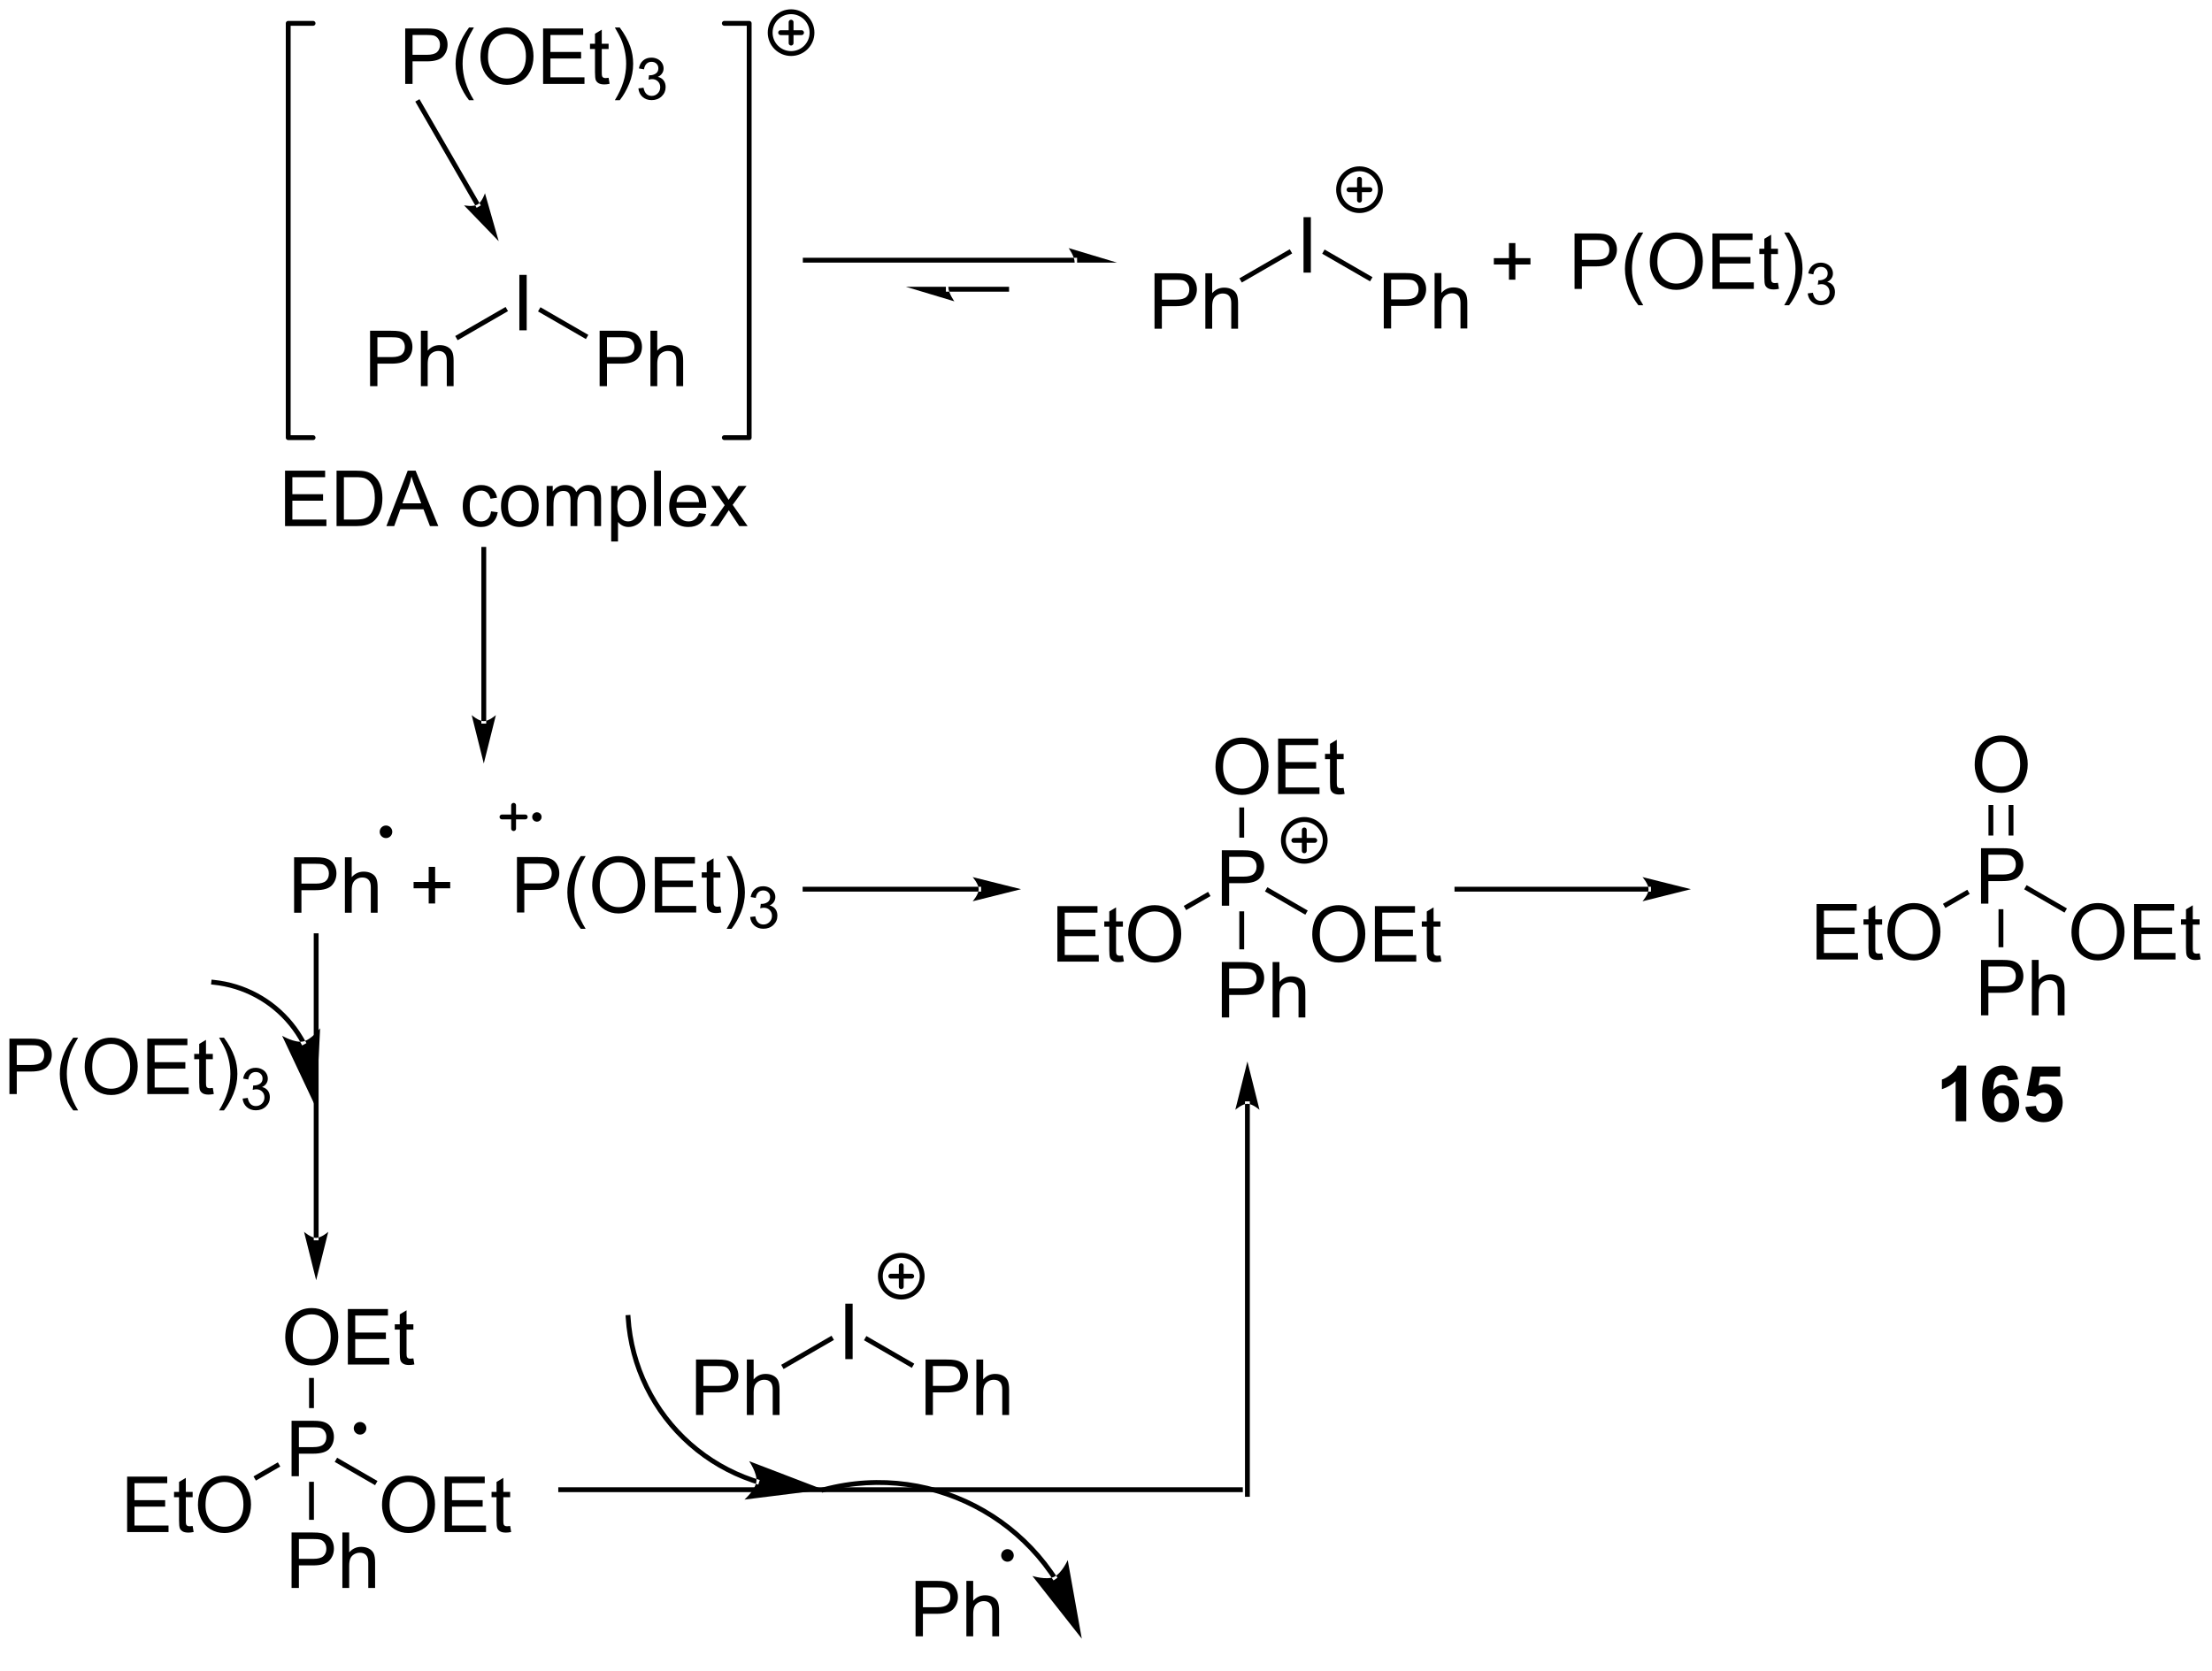 <?xml version="1.0" encoding="UTF-8"?>
<!DOCTYPE svg PUBLIC '-//W3C//DTD SVG 1.0//EN'
          'http://www.w3.org/TR/2001/REC-SVG-20010904/DTD/svg10.dtd'>
<svg stroke-dasharray="none" shape-rendering="auto" xmlns="http://www.w3.org/2000/svg" font-family="'Dialog'" text-rendering="auto" width="90" fill-opacity="1" color-interpolation="auto" color-rendering="auto" preserveAspectRatio="xMidYMid meet" font-size="12px" viewBox="0 0 90 68" fill="black" xmlns:xlink="http://www.w3.org/1999/xlink" stroke="black" image-rendering="auto" stroke-miterlimit="10" stroke-linecap="square" stroke-linejoin="miter" font-style="normal" stroke-width="1" height="68" stroke-dashoffset="0" font-weight="normal" stroke-opacity="1"
><!--Generated by the Batik Graphics2D SVG Generator--><defs id="genericDefs"
  /><g
  ><defs id="defs1"
    ><clipPath clipPathUnits="userSpaceOnUse" id="clipPath1"
      ><path d="M1.281 0.875 L236.028 0.875 L236.028 175.989 L1.281 175.989 L1.281 0.875 Z"
      /></clipPath
      ><clipPath clipPathUnits="userSpaceOnUse" id="clipPath2"
      ><path d="M-0.605 11.403 L-0.605 181.648 L227.615 181.648 L227.615 11.403 Z"
      /></clipPath
    ></defs
    ><g transform="scale(0.383,0.383) translate(-1.281,-0.875) matrix(1.029,0,0,1.029,1.903,-10.854)"
    ><path d="M118.587 45.343 L118.587 39.617 L120.749 39.617 Q121.319 39.617 121.618 39.671 Q122.04 39.742 122.324 39.94 Q122.611 40.135 122.785 40.492 Q122.96 40.846 122.96 41.273 Q122.96 42.002 122.493 42.51 Q122.03 43.015 120.814 43.015 L119.345 43.015 L119.345 45.343 L118.587 45.343 ZM119.345 42.338 L120.827 42.338 Q121.561 42.338 121.868 42.065 Q122.178 41.791 122.178 41.296 Q122.178 40.937 121.996 40.682 Q121.814 40.424 121.517 40.343 Q121.327 40.291 120.811 40.291 L119.345 40.291 L119.345 42.338 ZM123.835 45.343 L123.835 39.617 L124.538 39.617 L124.538 41.671 Q125.03 41.101 125.78 41.101 Q126.241 41.101 126.579 41.283 Q126.921 41.463 127.066 41.783 Q127.212 42.103 127.212 42.713 L127.212 45.343 L126.509 45.343 L126.509 42.713 Q126.509 42.187 126.28 41.947 Q126.053 41.705 125.634 41.705 Q125.322 41.705 125.046 41.869 Q124.772 42.031 124.655 42.309 Q124.538 42.585 124.538 43.072 L124.538 45.343 L123.835 45.343 Z" stroke="none" clip-path="url(#clipPath2)"
    /></g
    ><g transform="matrix(0.394,0,0,0.394,0.239,-4.497)"
    ><path d="M134.004 39.573 L134.004 33.846 L134.761 33.846 L134.761 39.573 L134.004 39.573 Z" stroke="none" clip-path="url(#clipPath2)"
    /></g
    ><g transform="matrix(0.394,0,0,0.394,0.239,-4.497)"
    ><path d="M127.631 40.595 L127.381 40.162 L132.581 37.159 L132.831 37.592 Z" stroke="none" clip-path="url(#clipPath2)"
    /></g
    ><g transform="matrix(0.394,0,0,0.394,0.239,-4.497)"
    ><path d="M142.292 45.343 L142.292 39.617 L144.454 39.617 Q145.024 39.617 145.324 39.671 Q145.745 39.742 146.029 39.94 Q146.316 40.135 146.49 40.492 Q146.665 40.846 146.665 41.273 Q146.665 42.002 146.199 42.51 Q145.735 43.015 144.519 43.015 L143.05 43.015 L143.05 45.343 L142.292 45.343 ZM143.05 42.338 L144.532 42.338 Q145.266 42.338 145.574 42.065 Q145.883 41.791 145.883 41.296 Q145.883 40.937 145.701 40.682 Q145.519 40.424 145.222 40.343 Q145.032 40.291 144.516 40.291 L143.05 40.291 L143.05 42.338 ZM147.54 45.343 L147.54 39.617 L148.243 39.617 L148.243 41.671 Q148.735 41.101 149.485 41.101 Q149.946 41.101 150.285 41.283 Q150.626 41.463 150.772 41.783 Q150.917 42.103 150.917 42.713 L150.917 45.343 L150.214 45.343 L150.214 42.713 Q150.214 42.187 149.985 41.947 Q149.758 41.705 149.339 41.705 Q149.027 41.705 148.751 41.869 Q148.477 42.031 148.36 42.309 Q148.243 42.585 148.243 43.072 L148.243 45.343 L147.54 45.343 Z" stroke="none" clip-path="url(#clipPath2)"
    /></g
    ><g transform="matrix(0.394,0,0,0.394,0.239,-4.497)"
    ><path d="M135.931 37.621 L136.181 37.188 L141.125 40.042 L140.875 40.475 Z" stroke="none" clip-path="url(#clipPath2)"
    /></g
    ><g stroke-width="0.5" transform="matrix(0.394,0,0,0.394,0.239,-4.497)" stroke-linejoin="round" stroke-linecap="round"
    ><path fill="none" d="M139.783 33.168 C138.59 33.168 137.623 32.201 137.623 31.008 C137.623 29.815 138.59 28.848 139.783 28.848 C140.976 28.848 141.943 29.815 141.943 31.008 C141.943 32.201 140.976 33.168 139.783 33.168 M138.703 31.008 L140.863 31.008 M139.783 29.928 L139.783 32.088" clip-path="url(#clipPath2)"
    /></g
    ><g transform="matrix(0.394,0,0,0.394,0.239,-4.497)"
    ><path d="M155.218 40.304 L155.218 38.734 L153.658 38.734 L153.658 38.078 L155.218 38.078 L155.218 36.521 L155.882 36.521 L155.882 38.078 L157.439 38.078 L157.439 38.734 L155.882 38.734 L155.882 40.304 L155.218 40.304 Z" stroke="none" clip-path="url(#clipPath2)"
    /></g
    ><g transform="matrix(0.394,0,0,0.394,0.239,-4.497)"
    ><path d="M161.993 41.256 L161.993 35.529 L164.155 35.529 Q164.725 35.529 165.025 35.584 Q165.446 35.654 165.73 35.852 Q166.017 36.048 166.191 36.404 Q166.366 36.759 166.366 37.186 Q166.366 37.915 165.9 38.423 Q165.436 38.928 164.22 38.928 L162.751 38.928 L162.751 41.256 L161.993 41.256 ZM162.751 38.251 L164.233 38.251 Q164.967 38.251 165.275 37.977 Q165.584 37.704 165.584 37.209 Q165.584 36.85 165.402 36.594 Q165.22 36.337 164.923 36.256 Q164.733 36.204 164.217 36.204 L162.751 36.204 L162.751 38.251 ZM168.584 42.941 Q168.001 42.206 167.598 41.222 Q167.196 40.235 167.196 39.181 Q167.196 38.251 167.499 37.399 Q167.85 36.412 168.584 35.431 L169.087 35.431 Q168.616 36.243 168.462 36.592 Q168.225 37.131 168.087 37.717 Q167.921 38.446 167.921 39.186 Q167.921 41.063 169.087 42.941 L168.584 42.941 ZM169.764 38.467 Q169.764 37.04 170.53 36.235 Q171.296 35.428 172.506 35.428 Q173.298 35.428 173.934 35.808 Q174.571 36.186 174.905 36.863 Q175.241 37.54 175.241 38.399 Q175.241 39.272 174.889 39.959 Q174.538 40.647 173.892 41.001 Q173.249 41.355 172.501 41.355 Q171.694 41.355 171.056 40.964 Q170.421 40.571 170.092 39.897 Q169.764 39.219 169.764 38.467 ZM170.546 38.477 Q170.546 39.514 171.1 40.11 Q171.657 40.704 172.499 40.704 Q173.353 40.704 173.905 40.102 Q174.459 39.501 174.459 38.397 Q174.459 37.696 174.223 37.175 Q173.986 36.654 173.53 36.368 Q173.077 36.079 172.509 36.079 Q171.704 36.079 171.124 36.634 Q170.546 37.186 170.546 38.477 ZM176.232 41.256 L176.232 35.529 L180.372 35.529 L180.372 36.204 L176.989 36.204 L176.989 37.959 L180.159 37.959 L180.159 38.631 L176.989 38.631 L176.989 40.579 L180.505 40.579 L180.505 41.256 L176.232 41.256 ZM182.997 40.626 L183.099 41.248 Q182.802 41.311 182.568 41.311 Q182.185 41.311 181.974 41.191 Q181.763 41.069 181.677 40.871 Q181.591 40.673 181.591 40.04 L181.591 37.654 L181.075 37.654 L181.075 37.108 L181.591 37.108 L181.591 36.079 L182.292 35.657 L182.292 37.108 L182.997 37.108 L182.997 37.654 L182.292 37.654 L182.292 40.079 Q182.292 40.381 182.328 40.467 Q182.364 40.553 182.448 40.605 Q182.534 40.654 182.69 40.654 Q182.807 40.654 182.997 40.626 ZM184.147 42.941 L183.642 42.941 Q184.811 41.063 184.811 39.186 Q184.811 38.451 184.642 37.727 Q184.509 37.141 184.272 36.602 Q184.118 36.251 183.642 35.431 L184.147 35.431 Q184.881 36.412 185.233 37.399 Q185.532 38.251 185.532 39.181 Q185.532 40.235 185.129 41.222 Q184.725 42.206 184.147 42.941 Z" stroke="none" clip-path="url(#clipPath2)"
    /></g
    ><g transform="matrix(0.394,0,0,0.394,0.239,-4.497)"
    ><path d="M186.073 41.721 L186.601 41.651 Q186.693 42.1 186.909 42.297 Q187.128 42.495 187.443 42.495 Q187.814 42.495 188.07 42.237 Q188.327 41.979 188.327 41.598 Q188.327 41.235 188.089 41.001 Q187.853 40.764 187.486 40.764 Q187.337 40.764 187.114 40.823 L187.173 40.36 Q187.226 40.366 187.257 40.366 Q187.595 40.366 187.864 40.19 Q188.134 40.014 188.134 39.647 Q188.134 39.358 187.937 39.169 Q187.741 38.977 187.431 38.977 Q187.122 38.977 186.917 39.17 Q186.712 39.364 186.654 39.751 L186.126 39.657 Q186.224 39.126 186.566 38.834 Q186.909 38.544 187.419 38.544 Q187.771 38.544 188.066 38.694 Q188.363 38.844 188.519 39.106 Q188.675 39.366 188.675 39.659 Q188.675 39.938 188.525 40.166 Q188.376 40.395 188.083 40.53 Q188.464 40.618 188.675 40.895 Q188.886 41.17 188.886 41.587 Q188.886 42.149 188.476 42.541 Q188.066 42.932 187.439 42.932 Q186.874 42.932 186.499 42.596 Q186.126 42.258 186.073 41.721 Z" stroke="none" clip-path="url(#clipPath2)"
    /></g
    ><g transform="matrix(0.394,0,0,0.394,0.239,-4.497)"
    ><path d="M37.61 51.303 L37.61 45.577 L39.771 45.577 Q40.342 45.577 40.641 45.631 Q41.063 45.702 41.347 45.9 Q41.633 46.095 41.808 46.452 Q41.982 46.806 41.982 47.233 Q41.982 47.962 41.516 48.47 Q41.053 48.975 39.836 48.975 L38.368 48.975 L38.368 51.303 L37.61 51.303 ZM38.368 48.298 L39.849 48.298 Q40.584 48.298 40.891 48.025 Q41.201 47.751 41.201 47.256 Q41.201 46.897 41.019 46.642 Q40.836 46.384 40.539 46.303 Q40.349 46.251 39.834 46.251 L38.368 46.251 L38.368 48.298 ZM42.857 51.303 L42.857 45.577 L43.56 45.577 L43.56 47.631 Q44.053 47.061 44.803 47.061 Q45.263 47.061 45.602 47.243 Q45.943 47.423 46.089 47.743 Q46.235 48.064 46.235 48.673 L46.235 51.303 L45.532 51.303 L45.532 48.673 Q45.532 48.147 45.303 47.907 Q45.076 47.665 44.657 47.665 Q44.344 47.665 44.068 47.829 Q43.795 47.991 43.678 48.269 Q43.56 48.545 43.56 49.032 L43.56 51.303 L42.857 51.303 Z" stroke="none" clip-path="url(#clipPath2)"
    /></g
    ><g transform="matrix(0.394,0,0,0.394,0.239,-4.497)"
    ><path d="M53.026 45.533 L53.026 39.807 L53.784 39.807 L53.784 45.533 L53.026 45.533 Z" stroke="none" clip-path="url(#clipPath2)"
    /></g
    ><g transform="matrix(0.394,0,0,0.394,0.239,-4.497)"
    ><path d="M46.653 46.555 L46.403 46.122 L51.604 43.119 L51.854 43.552 Z" stroke="none" clip-path="url(#clipPath2)"
    /></g
    ><g transform="matrix(0.394,0,0,0.394,0.239,-4.497)"
    ><path d="M61.315 51.303 L61.315 45.577 L63.476 45.577 Q64.047 45.577 64.346 45.631 Q64.768 45.702 65.052 45.9 Q65.338 46.095 65.513 46.452 Q65.687 46.806 65.687 47.233 Q65.687 47.962 65.221 48.47 Q64.758 48.975 63.541 48.975 L62.073 48.975 L62.073 51.303 L61.315 51.303 ZM62.073 48.298 L63.555 48.298 Q64.289 48.298 64.596 48.025 Q64.906 47.751 64.906 47.256 Q64.906 46.897 64.724 46.642 Q64.541 46.384 64.245 46.303 Q64.055 46.251 63.539 46.251 L62.073 46.251 L62.073 48.298 ZM66.562 51.303 L66.562 45.577 L67.266 45.577 L67.266 47.631 Q67.758 47.061 68.508 47.061 Q68.969 47.061 69.307 47.243 Q69.648 47.423 69.794 47.743 Q69.94 48.064 69.94 48.673 L69.94 51.303 L69.237 51.303 L69.237 48.673 Q69.237 48.147 69.008 47.907 Q68.781 47.665 68.362 47.665 Q68.049 47.665 67.773 47.829 Q67.5 47.991 67.383 48.269 Q67.266 48.545 67.266 49.032 L67.266 51.303 L66.562 51.303 Z" stroke="none" clip-path="url(#clipPath2)"
    /></g
    ><g transform="matrix(0.394,0,0,0.394,0.239,-4.497)"
    ><path d="M54.954 43.581 L55.204 43.148 L60.148 46.003 L59.898 46.436 Z" stroke="none" clip-path="url(#clipPath2)"
    /></g
    ><g transform="matrix(0.394,0,0,0.394,0.239,-4.497)"
    ><path d="M41.238 20.079 L41.238 14.353 L43.4 14.353 Q43.97 14.353 44.27 14.407 Q44.691 14.478 44.975 14.676 Q45.262 14.871 45.436 15.228 Q45.611 15.582 45.611 16.009 Q45.611 16.738 45.145 17.246 Q44.681 17.751 43.465 17.751 L41.996 17.751 L41.996 20.079 L41.238 20.079 ZM41.996 17.074 L43.478 17.074 Q44.212 17.074 44.52 16.801 Q44.829 16.527 44.829 16.032 Q44.829 15.673 44.647 15.418 Q44.465 15.16 44.168 15.079 Q43.978 15.027 43.462 15.027 L41.996 15.027 L41.996 17.074 ZM47.829 21.764 Q47.246 21.03 46.843 20.045 Q46.441 19.058 46.441 18.004 Q46.441 17.074 46.743 16.222 Q47.095 15.236 47.829 14.254 L48.332 14.254 Q47.861 15.066 47.707 15.415 Q47.47 15.954 47.332 16.54 Q47.165 17.269 47.165 18.009 Q47.165 19.887 48.332 21.764 L47.829 21.764 ZM49.009 17.29 Q49.009 15.863 49.775 15.058 Q50.54 14.251 51.751 14.251 Q52.543 14.251 53.178 14.631 Q53.816 15.009 54.15 15.686 Q54.486 16.363 54.486 17.222 Q54.486 18.095 54.134 18.782 Q53.783 19.47 53.137 19.824 Q52.493 20.178 51.746 20.178 Q50.939 20.178 50.301 19.788 Q49.665 19.394 49.337 18.72 Q49.009 18.043 49.009 17.29 ZM49.79 17.301 Q49.79 18.337 50.345 18.933 Q50.902 19.527 51.743 19.527 Q52.598 19.527 53.15 18.926 Q53.704 18.324 53.704 17.22 Q53.704 16.519 53.468 15.998 Q53.23 15.478 52.775 15.191 Q52.322 14.902 51.754 14.902 Q50.949 14.902 50.368 15.457 Q49.79 16.009 49.79 17.301 ZM55.477 20.079 L55.477 14.353 L59.617 14.353 L59.617 15.027 L56.234 15.027 L56.234 16.782 L59.404 16.782 L59.404 17.454 L56.234 17.454 L56.234 19.402 L59.75 19.402 L59.75 20.079 L55.477 20.079 ZM62.242 19.449 L62.344 20.071 Q62.047 20.134 61.812 20.134 Q61.43 20.134 61.219 20.014 Q61.008 19.892 60.922 19.694 Q60.836 19.496 60.836 18.863 L60.836 16.478 L60.32 16.478 L60.32 15.931 L60.836 15.931 L60.836 14.902 L61.536 14.48 L61.536 15.931 L62.242 15.931 L62.242 16.478 L61.536 16.478 L61.536 18.902 Q61.536 19.204 61.573 19.29 Q61.609 19.376 61.693 19.428 Q61.779 19.478 61.935 19.478 Q62.052 19.478 62.242 19.449 ZM63.392 21.764 L62.887 21.764 Q64.056 19.887 64.056 18.009 Q64.056 17.274 63.887 16.551 Q63.754 15.965 63.517 15.426 Q63.363 15.074 62.887 14.254 L63.392 14.254 Q64.126 15.236 64.478 16.222 Q64.777 17.074 64.777 18.004 Q64.777 19.058 64.374 20.045 Q63.97 21.03 63.392 21.764 Z" stroke="none" clip-path="url(#clipPath2)"
    /></g
    ><g transform="matrix(0.394,0,0,0.394,0.239,-4.497)"
    ><path d="M65.318 20.544 L65.846 20.474 Q65.938 20.923 66.154 21.121 Q66.373 21.318 66.688 21.318 Q67.059 21.318 67.314 21.06 Q67.572 20.802 67.572 20.421 Q67.572 20.058 67.334 19.824 Q67.098 19.587 66.731 19.587 Q66.582 19.587 66.359 19.646 L66.418 19.183 Q66.471 19.189 66.502 19.189 Q66.84 19.189 67.109 19.013 Q67.379 18.837 67.379 18.47 Q67.379 18.181 67.182 17.992 Q66.986 17.8 66.676 17.8 Q66.367 17.8 66.162 17.994 Q65.957 18.187 65.898 18.574 L65.371 18.48 Q65.469 17.949 65.811 17.658 Q66.154 17.367 66.664 17.367 Q67.016 17.367 67.311 17.517 Q67.607 17.668 67.764 17.929 Q67.92 18.189 67.92 18.482 Q67.92 18.761 67.769 18.99 Q67.621 19.218 67.328 19.353 Q67.709 19.441 67.92 19.718 Q68.131 19.994 68.131 20.41 Q68.131 20.972 67.721 21.365 Q67.311 21.755 66.684 21.755 Q66.119 21.755 65.744 21.419 Q65.371 21.081 65.318 20.544 Z" stroke="none" clip-path="url(#clipPath2)"
    /></g
    ><g stroke-width="0.5" transform="matrix(0.394,0,0,0.394,0.239,-4.497)" stroke-linejoin="round" stroke-linecap="round"
    ><path fill="none" d="M74.192 56.618 L76.759 56.618 L76.759 13.824 L74.192 13.824" clip-path="url(#clipPath2)"
    /></g
    ><g stroke-width="0.5" transform="matrix(0.394,0,0,0.394,0.239,-4.497)" stroke-linejoin="round" stroke-linecap="round"
    ><path fill="none" d="M31.724 13.824 L29.157 13.824 L29.157 56.618 L31.724 56.618" clip-path="url(#clipPath2)"
    /></g
    ><g transform="matrix(0.394,0,0,0.394,0.239,-4.497)"
    ><path d="M48.489 32.663 L48.489 32.663 L42.404 22.123 L42.279 21.907 L42.712 21.657 L42.837 21.873 L48.922 32.413 L49.047 32.629 L48.614 32.879 ZM50.893 36.327 L49.475 31.372 C49.475 31.372 49.179 32.264 48.705 32.538 C48.231 32.811 47.31 32.621 47.31 32.621 Z" stroke="none" clip-path="url(#clipPath2)"
    /></g
    ><g stroke-width="0.5" transform="matrix(0.394,0,0,0.394,0.239,-4.497)" stroke-linejoin="round" stroke-linecap="round"
    ><path fill="none" d="M81.087 16.945 C79.894 16.945 78.927 15.978 78.927 14.786 C78.927 13.592 79.894 12.626 81.087 12.626 C82.28 12.626 83.247 13.592 83.247 14.786 C83.247 15.978 82.28 16.945 81.087 16.945 M80.007 14.786 L82.167 14.786 M81.087 13.706 L81.087 15.866" clip-path="url(#clipPath2)"
    /></g
    ><g transform="matrix(0.394,0,0,0.394,0.239,-4.497)"
    ><path d="M29.764 105.688 L29.764 99.962 L31.925 99.962 Q32.495 99.962 32.795 100.016 Q33.217 100.087 33.501 100.284 Q33.787 100.48 33.961 100.837 Q34.136 101.191 34.136 101.618 Q34.136 102.347 33.67 102.855 Q33.206 103.36 31.99 103.36 L30.521 103.36 L30.521 105.688 L29.764 105.688 ZM30.521 102.683 L32.003 102.683 Q32.737 102.683 33.045 102.409 Q33.355 102.136 33.355 101.641 Q33.355 101.282 33.172 101.027 Q32.99 100.769 32.693 100.688 Q32.503 100.636 31.987 100.636 L30.521 100.636 L30.521 102.683 ZM35.011 105.688 L35.011 99.962 L35.714 99.962 L35.714 102.016 Q36.206 101.446 36.956 101.446 Q37.417 101.446 37.756 101.628 Q38.097 101.808 38.243 102.128 Q38.389 102.448 38.389 103.058 L38.389 105.688 L37.685 105.688 L37.685 103.058 Q37.685 102.532 37.456 102.292 Q37.23 102.05 36.81 102.05 Q36.498 102.05 36.222 102.214 Q35.948 102.376 35.831 102.654 Q35.714 102.93 35.714 103.417 L35.714 105.688 L35.011 105.688 Z" stroke="none" clip-path="url(#clipPath2)"
    /></g
    ><g transform="matrix(0.394,0,0,0.394,0.239,-4.497)"
    ><path d="M39.253 97.731 C39.032 97.731 38.853 97.552 38.853 97.331 C38.853 97.11 39.032 96.931 39.253 96.931 C39.474 96.931 39.653 97.11 39.653 97.331 C39.653 97.552 39.474 97.731 39.253 97.731" stroke="none" clip-path="url(#clipPath2)"
    /></g
    ><g stroke-width="0.5" transform="matrix(0.394,0,0,0.394,0.239,-4.497)" stroke-linejoin="round" stroke-linecap="round"
    ><path fill="none" d="M39.253 97.731 C39.032 97.731 38.853 97.552 38.853 97.331 C38.853 97.11 39.032 96.931 39.253 96.931 C39.474 96.931 39.653 97.11 39.653 97.331 C39.653 97.552 39.474 97.731 39.253 97.731" clip-path="url(#clipPath2)"
    /></g
    ><g transform="matrix(0.394,0,0,0.394,0.239,-4.497)"
    ><path d="M43.663 104.736 L43.663 103.166 L42.104 103.166 L42.104 102.51 L43.663 102.51 L43.663 100.953 L44.328 100.953 L44.328 102.51 L45.885 102.51 L45.885 103.166 L44.328 103.166 L44.328 104.736 L43.663 104.736 Z" stroke="none" clip-path="url(#clipPath2)"
    /></g
    ><g transform="matrix(0.394,0,0,0.394,0.239,-4.497)"
    ><path d="M52.778 105.668 L52.778 99.942 L54.94 99.942 Q55.51 99.942 55.81 99.996 Q56.231 100.067 56.515 100.264 Q56.802 100.46 56.976 100.817 Q57.151 101.171 57.151 101.598 Q57.151 102.327 56.685 102.835 Q56.221 103.34 55.005 103.34 L53.536 103.34 L53.536 105.668 L52.778 105.668 ZM53.536 102.663 L55.018 102.663 Q55.752 102.663 56.06 102.389 Q56.37 102.116 56.37 101.621 Q56.37 101.262 56.187 101.007 Q56.005 100.749 55.708 100.668 Q55.518 100.616 55.002 100.616 L53.536 100.616 L53.536 102.663 ZM59.37 107.353 Q58.786 106.619 58.383 105.634 Q57.981 104.647 57.981 103.593 Q57.981 102.663 58.284 101.811 Q58.635 100.824 59.37 99.843 L59.872 99.843 Q59.401 100.655 59.247 101.004 Q59.01 101.543 58.872 102.129 Q58.706 102.858 58.706 103.598 Q58.706 105.475 59.872 107.353 L59.37 107.353 ZM60.549 102.879 Q60.549 101.452 61.315 100.647 Q62.081 99.84 63.291 99.84 Q64.083 99.84 64.719 100.22 Q65.356 100.598 65.69 101.275 Q66.026 101.952 66.026 102.811 Q66.026 103.684 65.674 104.371 Q65.323 105.059 64.677 105.413 Q64.034 105.767 63.286 105.767 Q62.479 105.767 61.841 105.376 Q61.206 104.983 60.877 104.309 Q60.549 103.632 60.549 102.879 ZM61.331 102.889 Q61.331 103.926 61.885 104.522 Q62.443 105.116 63.284 105.116 Q64.138 105.116 64.69 104.514 Q65.245 103.913 65.245 102.809 Q65.245 102.108 65.008 101.587 Q64.771 101.067 64.315 100.78 Q63.862 100.491 63.294 100.491 Q62.489 100.491 61.909 101.046 Q61.331 101.598 61.331 102.889 ZM67.017 105.668 L67.017 99.942 L71.157 99.942 L71.157 100.616 L67.775 100.616 L67.775 102.371 L70.944 102.371 L70.944 103.043 L67.775 103.043 L67.775 104.991 L71.29 104.991 L71.29 105.668 L67.017 105.668 ZM73.782 105.038 L73.884 105.66 Q73.587 105.723 73.353 105.723 Q72.97 105.723 72.759 105.603 Q72.548 105.481 72.462 105.283 Q72.376 105.085 72.376 104.452 L72.376 102.067 L71.86 102.067 L71.86 101.52 L72.376 101.52 L72.376 100.491 L73.077 100.069 L73.077 101.52 L73.782 101.52 L73.782 102.067 L73.077 102.067 L73.077 104.491 Q73.077 104.793 73.113 104.879 Q73.15 104.965 73.233 105.017 Q73.319 105.067 73.475 105.067 Q73.592 105.067 73.782 105.038 ZM74.932 107.353 L74.427 107.353 Q75.596 105.475 75.596 103.598 Q75.596 102.863 75.427 102.139 Q75.294 101.553 75.057 101.014 Q74.903 100.663 74.427 99.843 L74.932 99.843 Q75.666 100.824 76.018 101.811 Q76.317 102.663 76.317 103.593 Q76.317 104.647 75.914 105.634 Q75.51 106.619 74.932 107.353 Z" stroke="none" clip-path="url(#clipPath2)"
    /></g
    ><g transform="matrix(0.394,0,0,0.394,0.239,-4.497)"
    ><path d="M76.859 106.133 L77.386 106.063 Q77.478 106.512 77.694 106.71 Q77.913 106.907 78.228 106.907 Q78.599 106.907 78.855 106.649 Q79.112 106.391 79.112 106.01 Q79.112 105.647 78.874 105.413 Q78.638 105.176 78.271 105.176 Q78.122 105.176 77.9 105.235 L77.958 104.772 Q78.011 104.778 78.042 104.778 Q78.38 104.778 78.65 104.602 Q78.919 104.426 78.919 104.059 Q78.919 103.77 78.722 103.581 Q78.526 103.389 78.216 103.389 Q77.907 103.389 77.702 103.583 Q77.497 103.776 77.439 104.163 L76.911 104.069 Q77.009 103.538 77.351 103.247 Q77.694 102.956 78.204 102.956 Q78.556 102.956 78.851 103.106 Q79.147 103.256 79.304 103.518 Q79.46 103.778 79.46 104.071 Q79.46 104.35 79.31 104.579 Q79.161 104.807 78.868 104.942 Q79.249 105.03 79.46 105.307 Q79.671 105.583 79.671 105.999 Q79.671 106.561 79.261 106.954 Q78.851 107.344 78.224 107.344 Q77.659 107.344 77.284 107.008 Q76.911 106.67 76.859 106.133 Z" stroke="none" clip-path="url(#clipPath2)"
    /></g
    ><g stroke-width="0.5" transform="matrix(0.394,0,0,0.394,0.239,-4.497)" stroke-linejoin="round" stroke-linecap="round"
    ><path fill="none" d="M51.23 95.798 L53.634 95.798 M52.432 94.596 L52.432 97" clip-path="url(#clipPath2)"
    /></g
    ><g transform="matrix(0.394,0,0,0.394,0.239,-4.497)"
    ><path d="M54.836 96.038 C54.703 96.038 54.596 95.931 54.596 95.798 C54.596 95.665 54.703 95.558 54.836 95.558 C54.969 95.558 55.077 95.665 55.077 95.798 C55.077 95.931 54.969 96.038 54.836 96.038" stroke="none" clip-path="url(#clipPath2)"
    /></g
    ><g stroke-width="0.5" transform="matrix(0.394,0,0,0.394,0.239,-4.497)" stroke-linejoin="round" stroke-linecap="round"
    ><path fill="none" d="M54.836 96.038 C54.703 96.038 54.596 95.931 54.596 95.798 C54.596 95.665 54.703 95.558 54.836 95.558 C54.969 95.558 55.077 95.665 55.077 95.798 C55.077 95.931 54.969 96.038 54.836 96.038" clip-path="url(#clipPath2)"
    /></g
    ><g transform="matrix(0.394,0,0,0.394,0.239,-4.497)"
    ><path d="M100.46 103.509 L100.46 103.509 L82.529 103.509 L82.279 103.509 L82.279 103.009 L82.529 103.009 L100.46 103.009 L100.71 103.009 L100.71 103.509 ZM104.835 103.259 L99.835 102.009 C99.835 102.009 100.46 102.713 100.46 103.259 C100.46 103.806 99.835 104.509 99.835 104.509 Z" stroke="none" clip-path="url(#clipPath2)"
    /></g
    ><g transform="matrix(0.394,0,0,0.394,0.239,-4.497)"
    ><path d="M108.586 110.737 L108.586 105.01 L112.727 105.01 L112.727 105.685 L109.344 105.685 L109.344 107.44 L112.513 107.44 L112.513 108.112 L109.344 108.112 L109.344 110.06 L112.859 110.06 L112.859 110.737 L108.586 110.737 ZM115.352 110.107 L115.453 110.729 Q115.156 110.792 114.922 110.792 Q114.539 110.792 114.328 110.672 Q114.117 110.549 114.031 110.352 Q113.945 110.154 113.945 109.521 L113.945 107.135 L113.43 107.135 L113.43 106.588 L113.945 106.588 L113.945 105.56 L114.646 105.138 L114.646 106.588 L115.352 106.588 L115.352 107.135 L114.646 107.135 L114.646 109.56 Q114.646 109.862 114.682 109.948 Q114.719 110.034 114.802 110.086 Q114.888 110.135 115.044 110.135 Q115.161 110.135 115.352 110.107 ZM115.9 107.948 Q115.9 106.521 116.665 105.716 Q117.431 104.909 118.642 104.909 Q119.434 104.909 120.069 105.289 Q120.707 105.667 121.04 106.344 Q121.376 107.021 121.376 107.88 Q121.376 108.752 121.025 109.44 Q120.673 110.127 120.027 110.482 Q119.384 110.836 118.637 110.836 Q117.829 110.836 117.191 110.445 Q116.556 110.052 116.228 109.377 Q115.9 108.7 115.9 107.948 ZM116.681 107.958 Q116.681 108.995 117.236 109.591 Q117.793 110.185 118.634 110.185 Q119.488 110.185 120.04 109.583 Q120.595 108.982 120.595 107.877 Q120.595 107.177 120.358 106.656 Q120.121 106.135 119.665 105.849 Q119.212 105.56 118.644 105.56 Q117.84 105.56 117.259 106.115 Q116.681 106.667 116.681 107.958 Z" stroke="none" clip-path="url(#clipPath2)"
    /></g
    ><g transform="matrix(0.394,0,0,0.394,0.239,-4.497)"
    ><path d="M125.567 104.967 L125.567 99.24 L127.728 99.24 Q128.298 99.24 128.598 99.295 Q129.02 99.365 129.304 99.563 Q129.59 99.758 129.765 100.115 Q129.939 100.469 129.939 100.897 Q129.939 101.626 129.473 102.133 Q129.009 102.639 127.793 102.639 L126.325 102.639 L126.325 104.967 L125.567 104.967 ZM126.325 101.962 L127.806 101.962 Q128.541 101.962 128.848 101.688 Q129.158 101.415 129.158 100.92 Q129.158 100.561 128.976 100.305 Q128.793 100.047 128.496 99.967 Q128.306 99.915 127.791 99.915 L126.325 99.915 L126.325 101.962 Z" stroke="none" clip-path="url(#clipPath2)"
    /></g
    ><g transform="matrix(0.394,0,0,0.394,0.239,-4.497)"
    ><path d="M121.885 105.419 L121.635 104.986 L124.15 103.534 L124.4 103.968 Z" stroke="none" clip-path="url(#clipPath2)"
    /></g
    ><g transform="matrix(0.394,0,0,0.394,0.239,-4.497)"
    ><path d="M124.912 90.638 Q124.912 89.211 125.678 88.406 Q126.444 87.599 127.655 87.599 Q128.446 87.599 129.082 87.979 Q129.72 88.356 130.053 89.034 Q130.389 89.711 130.389 90.57 Q130.389 91.442 130.037 92.13 Q129.686 92.817 129.04 93.172 Q128.397 93.526 127.65 93.526 Q126.842 93.526 126.204 93.135 Q125.569 92.742 125.241 92.067 Q124.912 91.39 124.912 90.638 ZM125.694 90.648 Q125.694 91.685 126.249 92.281 Q126.806 92.875 127.647 92.875 Q128.501 92.875 129.053 92.273 Q129.608 91.672 129.608 90.567 Q129.608 89.867 129.371 89.346 Q129.134 88.825 128.678 88.539 Q128.225 88.25 127.657 88.25 Q126.853 88.25 126.272 88.804 Q125.694 89.356 125.694 90.648 ZM131.38 93.427 L131.38 87.7 L135.521 87.7 L135.521 88.375 L132.138 88.375 L132.138 90.13 L135.307 90.13 L135.307 90.802 L132.138 90.802 L132.138 92.75 L135.653 92.75 L135.653 93.427 L131.38 93.427 ZM138.146 92.797 L138.247 93.419 Q137.95 93.481 137.716 93.481 Q137.333 93.481 137.122 93.362 Q136.911 93.239 136.825 93.041 Q136.739 92.844 136.739 92.211 L136.739 89.825 L136.224 89.825 L136.224 89.278 L136.739 89.278 L136.739 88.25 L137.44 87.828 L137.44 89.278 L138.146 89.278 L138.146 89.825 L137.44 89.825 L137.44 92.25 Q137.44 92.552 137.476 92.638 Q137.513 92.724 137.596 92.776 Q137.682 92.825 137.838 92.825 Q137.956 92.825 138.146 92.797 Z" stroke="none" clip-path="url(#clipPath2)"
    /></g
    ><g transform="matrix(0.394,0,0,0.394,0.239,-4.497)"
    ><path d="M127.874 97.933 L127.374 97.933 L127.374 94.817 L127.874 94.817 Z" stroke="none" clip-path="url(#clipPath2)"
    /></g
    ><g transform="matrix(0.394,0,0,0.394,0.239,-4.497)"
    ><path d="M134.906 107.948 Q134.906 106.521 135.672 105.716 Q136.438 104.909 137.649 104.909 Q138.44 104.909 139.076 105.289 Q139.714 105.667 140.047 106.344 Q140.383 107.021 140.383 107.88 Q140.383 108.752 140.031 109.44 Q139.68 110.127 139.034 110.482 Q138.391 110.836 137.643 110.836 Q136.836 110.836 136.198 110.445 Q135.563 110.052 135.235 109.377 Q134.906 108.7 134.906 107.948 ZM135.688 107.958 Q135.688 108.995 136.242 109.591 Q136.8 110.185 137.641 110.185 Q138.495 110.185 139.047 109.583 Q139.602 108.982 139.602 107.877 Q139.602 107.177 139.365 106.656 Q139.128 106.135 138.672 105.849 Q138.219 105.56 137.651 105.56 Q136.847 105.56 136.266 106.115 Q135.688 106.667 135.688 107.958 ZM141.374 110.737 L141.374 105.01 L145.515 105.01 L145.515 105.685 L142.132 105.685 L142.132 107.44 L145.301 107.44 L145.301 108.112 L142.132 108.112 L142.132 110.06 L145.647 110.06 L145.647 110.737 L141.374 110.737 ZM148.14 110.107 L148.241 110.729 Q147.944 110.792 147.71 110.792 Q147.327 110.792 147.116 110.672 Q146.905 110.549 146.819 110.352 Q146.733 110.154 146.733 109.521 L146.733 107.135 L146.218 107.135 L146.218 106.588 L146.733 106.588 L146.733 105.56 L147.434 105.138 L147.434 106.588 L148.14 106.588 L148.14 107.135 L147.434 107.135 L147.434 109.56 Q147.434 109.862 147.47 109.948 Q147.507 110.034 147.59 110.086 Q147.676 110.135 147.832 110.135 Q147.95 110.135 148.14 110.107 Z" stroke="none" clip-path="url(#clipPath2)"
    /></g
    ><g transform="matrix(0.394,0,0,0.394,0.239,-4.497)"
    ><path d="M130.023 103.49 L130.273 103.057 L134.439 105.463 L134.189 105.896 Z" stroke="none" clip-path="url(#clipPath2)"
    /></g
    ><g transform="matrix(0.394,0,0,0.394,0.239,-4.497)"
    ><path d="M125.567 116.507 L125.567 110.78 L127.728 110.78 Q128.298 110.78 128.598 110.835 Q129.02 110.905 129.304 111.103 Q129.59 111.299 129.765 111.655 Q129.939 112.01 129.939 112.437 Q129.939 113.166 129.473 113.674 Q129.009 114.179 127.793 114.179 L126.325 114.179 L126.325 116.507 L125.567 116.507 ZM126.325 113.502 L127.806 113.502 Q128.541 113.502 128.848 113.228 Q129.158 112.955 129.158 112.46 Q129.158 112.101 128.976 111.845 Q128.793 111.588 128.496 111.507 Q128.306 111.455 127.791 111.455 L126.325 111.455 L126.325 113.502 ZM130.814 116.507 L130.814 110.78 L131.517 110.78 L131.517 112.835 Q132.009 112.265 132.759 112.265 Q133.22 112.265 133.559 112.447 Q133.9 112.627 134.046 112.947 Q134.192 113.267 134.192 113.877 L134.192 116.507 L133.489 116.507 L133.489 113.877 Q133.489 113.351 133.259 113.111 Q133.033 112.869 132.614 112.869 Q132.301 112.869 132.025 113.033 Q131.752 113.194 131.634 113.473 Q131.517 113.749 131.517 114.236 L131.517 116.507 L130.814 116.507 Z" stroke="none" clip-path="url(#clipPath2)"
    /></g
    ><g transform="matrix(0.394,0,0,0.394,0.239,-4.497)"
    ><path d="M127.374 105.546 L127.874 105.546 L127.874 109.472 L127.374 109.472 Z" stroke="none" clip-path="url(#clipPath2)"
    /></g
    ><g stroke-width="0.5" transform="matrix(0.394,0,0,0.394,0.239,-4.497)" stroke-linejoin="round" stroke-linecap="round"
    ><path fill="none" d="M134.083 100.377 C132.89 100.377 131.923 99.41 131.923 98.217 C131.923 97.024 132.89 96.057 134.083 96.057 C135.276 96.057 136.243 97.024 136.243 98.217 C136.243 99.41 135.276 100.377 134.083 100.377 M133.003 98.217 L135.163 98.217 M134.083 97.137 L134.083 99.297" clip-path="url(#clipPath2)"
    /></g
    ><g transform="matrix(0.394,0,0,0.394,0.239,-4.497)"
    ><path d="M169.633 103.509 L169.633 103.509 L149.846 103.509 L149.596 103.509 L149.596 103.009 L149.846 103.009 L169.633 103.009 L169.883 103.009 L169.883 103.509 ZM174.008 103.259 L169.008 102.009 C169.008 102.009 169.633 102.713 169.633 103.259 C169.633 103.806 169.008 104.509 169.008 104.509 Z" stroke="none" clip-path="url(#clipPath2)"
    /></g
    ><g transform="matrix(0.394,0,0,0.394,0.239,-4.497)"
    ><path d="M186.987 110.52 L186.987 104.793 L191.128 104.793 L191.128 105.468 L187.745 105.468 L187.745 107.223 L190.915 107.223 L190.915 107.895 L187.745 107.895 L187.745 109.843 L191.261 109.843 L191.261 110.52 L186.987 110.52 ZM193.753 109.89 L193.855 110.512 Q193.558 110.575 193.323 110.575 Q192.94 110.575 192.73 110.455 Q192.519 110.332 192.433 110.134 Q192.347 109.936 192.347 109.304 L192.347 106.918 L191.831 106.918 L191.831 106.371 L192.347 106.371 L192.347 105.343 L193.047 104.921 L193.047 106.371 L193.753 106.371 L193.753 106.918 L193.047 106.918 L193.047 109.343 Q193.047 109.645 193.084 109.731 Q193.12 109.817 193.204 109.869 Q193.29 109.918 193.446 109.918 Q193.563 109.918 193.753 109.89 ZM194.301 107.731 Q194.301 106.304 195.067 105.499 Q195.833 104.692 197.043 104.692 Q197.835 104.692 198.47 105.072 Q199.108 105.45 199.442 106.127 Q199.778 106.804 199.778 107.663 Q199.778 108.535 199.426 109.223 Q199.075 109.91 198.429 110.265 Q197.786 110.619 197.038 110.619 Q196.231 110.619 195.593 110.228 Q194.958 109.835 194.629 109.16 Q194.301 108.483 194.301 107.731 ZM195.083 107.741 Q195.083 108.778 195.637 109.374 Q196.194 109.968 197.036 109.968 Q197.89 109.968 198.442 109.366 Q198.996 108.765 198.996 107.66 Q198.996 106.96 198.76 106.439 Q198.523 105.918 198.067 105.632 Q197.614 105.343 197.046 105.343 Q196.241 105.343 195.661 105.897 Q195.083 106.45 195.083 107.741 Z" stroke="none" clip-path="url(#clipPath2)"
    /></g
    ><g transform="matrix(0.394,0,0,0.394,0.239,-4.497)"
    ><path d="M203.968 104.75 L203.968 99.023 L206.13 99.023 Q206.7 99.023 206.999 99.078 Q207.421 99.148 207.705 99.346 Q207.992 99.541 208.166 99.898 Q208.341 100.252 208.341 100.68 Q208.341 101.409 207.874 101.916 Q207.411 102.422 206.195 102.422 L204.726 102.422 L204.726 104.75 L203.968 104.75 ZM204.726 101.745 L206.208 101.745 Q206.942 101.745 207.249 101.471 Q207.559 101.198 207.559 100.703 Q207.559 100.344 207.377 100.088 Q207.195 99.831 206.898 99.75 Q206.708 99.698 206.192 99.698 L204.726 99.698 L204.726 101.745 Z" stroke="none" clip-path="url(#clipPath2)"
    /></g
    ><g transform="matrix(0.394,0,0,0.394,0.239,-4.497)"
    ><path d="M200.286 105.202 L200.036 104.769 L202.551 103.317 L202.801 103.75 Z" stroke="none" clip-path="url(#clipPath2)"
    /></g
    ><g transform="matrix(0.394,0,0,0.394,0.239,-4.497)"
    ><path d="M203.314 90.421 Q203.314 88.994 204.08 88.189 Q204.845 87.382 206.056 87.382 Q206.848 87.382 207.483 87.762 Q208.121 88.139 208.455 88.817 Q208.791 89.494 208.791 90.353 Q208.791 91.225 208.439 91.913 Q208.087 92.6 207.442 92.954 Q206.798 93.309 206.051 93.309 Q205.244 93.309 204.606 92.918 Q203.97 92.525 203.642 91.85 Q203.314 91.173 203.314 90.421 ZM204.095 90.431 Q204.095 91.468 204.65 92.064 Q205.207 92.658 206.048 92.658 Q206.903 92.658 207.455 92.056 Q208.009 91.454 208.009 90.35 Q208.009 89.65 207.772 89.129 Q207.535 88.608 207.08 88.322 Q206.626 88.033 206.059 88.033 Q205.254 88.033 204.673 88.587 Q204.095 89.139 204.095 90.431 Z" stroke="none" clip-path="url(#clipPath2)"
    /></g
    ><g transform="matrix(0.394,0,0,0.394,0.239,-4.497)"
    ><path d="M207.315 97.715 L207.315 94.562 L206.815 94.562 L206.815 97.715 ZM205.237 97.715 L205.237 94.562 L204.737 94.562 L204.737 97.715 Z" stroke="none" clip-path="url(#clipPath2)"
    /></g
    ><g transform="matrix(0.394,0,0,0.394,0.239,-4.497)"
    ><path d="M213.308 107.731 Q213.308 106.304 214.074 105.499 Q214.839 104.692 216.05 104.692 Q216.842 104.692 217.477 105.072 Q218.115 105.45 218.449 106.127 Q218.785 106.804 218.785 107.663 Q218.785 108.535 218.433 109.223 Q218.082 109.91 217.436 110.265 Q216.792 110.619 216.045 110.619 Q215.238 110.619 214.6 110.228 Q213.964 109.835 213.636 109.16 Q213.308 108.483 213.308 107.731 ZM214.089 107.741 Q214.089 108.778 214.644 109.374 Q215.201 109.968 216.042 109.968 Q216.897 109.968 217.449 109.366 Q218.003 108.765 218.003 107.66 Q218.003 106.96 217.766 106.439 Q217.529 105.918 217.074 105.632 Q216.62 105.343 216.053 105.343 Q215.248 105.343 214.667 105.897 Q214.089 106.45 214.089 107.741 ZM219.775 110.52 L219.775 104.793 L223.916 104.793 L223.916 105.468 L220.533 105.468 L220.533 107.223 L223.702 107.223 L223.702 107.895 L220.533 107.895 L220.533 109.843 L224.049 109.843 L224.049 110.52 L219.775 110.52 ZM226.541 109.89 L226.643 110.512 Q226.346 110.575 226.111 110.575 Q225.729 110.575 225.518 110.455 Q225.307 110.332 225.221 110.134 Q225.135 109.936 225.135 109.304 L225.135 106.918 L224.619 106.918 L224.619 106.371 L225.135 106.371 L225.135 105.343 L225.835 104.921 L225.835 106.371 L226.541 106.371 L226.541 106.918 L225.835 106.918 L225.835 109.343 Q225.835 109.645 225.872 109.731 Q225.908 109.817 225.992 109.869 Q226.077 109.918 226.234 109.918 Q226.351 109.918 226.541 109.89 Z" stroke="none" clip-path="url(#clipPath2)"
    /></g
    ><g transform="matrix(0.394,0,0,0.394,0.239,-4.497)"
    ><path d="M208.424 103.273 L208.674 102.84 L212.84 105.246 L212.59 105.678 Z" stroke="none" clip-path="url(#clipPath2)"
    /></g
    ><g transform="matrix(0.394,0,0,0.394,0.239,-4.497)"
    ><path d="M203.968 116.29 L203.968 110.563 L206.13 110.563 Q206.7 110.563 206.999 110.618 Q207.421 110.688 207.705 110.886 Q207.992 111.082 208.166 111.438 Q208.341 111.793 208.341 112.22 Q208.341 112.949 207.874 113.457 Q207.411 113.962 206.195 113.962 L204.726 113.962 L204.726 116.29 L203.968 116.29 ZM204.726 113.285 L206.208 113.285 Q206.942 113.285 207.249 113.011 Q207.559 112.738 207.559 112.243 Q207.559 111.884 207.377 111.628 Q207.195 111.371 206.898 111.29 Q206.708 111.238 206.192 111.238 L204.726 111.238 L204.726 113.285 ZM209.216 116.29 L209.216 110.563 L209.919 110.563 L209.919 112.618 Q210.411 112.048 211.161 112.048 Q211.622 112.048 211.96 112.23 Q212.302 112.41 212.447 112.73 Q212.593 113.05 212.593 113.66 L212.593 116.29 L211.89 116.29 L211.89 113.66 Q211.89 113.134 211.661 112.894 Q211.434 112.652 211.015 112.652 Q210.703 112.652 210.427 112.816 Q210.153 112.977 210.036 113.256 Q209.919 113.532 209.919 114.019 L209.919 116.29 L209.216 116.29 Z" stroke="none" clip-path="url(#clipPath2)"
    /></g
    ><g transform="matrix(0.394,0,0,0.394,0.239,-4.497)"
    ><path d="M205.776 105.329 L206.276 105.329 L206.276 109.255 L205.776 109.255 Z" stroke="none" clip-path="url(#clipPath2)"
    /></g
    ><g transform="matrix(0.394,0,0,0.394,0.239,-4.497)"
    ><path d="M0.367 124.421 L0.367 118.694 L2.529 118.694 Q3.099 118.694 3.398 118.749 Q3.82 118.819 4.104 119.017 Q4.391 119.212 4.565 119.569 Q4.74 119.923 4.74 120.35 Q4.74 121.08 4.273 121.587 Q3.81 122.093 2.594 122.093 L1.125 122.093 L1.125 124.421 L0.367 124.421 ZM1.125 121.415 L2.607 121.415 Q3.341 121.415 3.648 121.142 Q3.958 120.869 3.958 120.374 Q3.958 120.014 3.776 119.759 Q3.594 119.501 3.297 119.421 Q3.107 119.369 2.591 119.369 L1.125 119.369 L1.125 121.415 ZM6.958 126.106 Q6.375 125.371 5.971 124.387 Q5.57 123.4 5.57 122.345 Q5.57 121.415 5.872 120.564 Q6.224 119.577 6.958 118.595 L7.461 118.595 Q6.99 119.408 6.836 119.757 Q6.599 120.296 6.461 120.882 Q6.294 121.611 6.294 122.35 Q6.294 124.228 7.461 126.106 L6.958 126.106 ZM8.138 121.632 Q8.138 120.205 8.904 119.4 Q9.669 118.593 10.88 118.593 Q11.672 118.593 12.307 118.973 Q12.945 119.35 13.279 120.028 Q13.615 120.705 13.615 121.564 Q13.615 122.436 13.263 123.124 Q12.912 123.811 12.266 124.165 Q11.622 124.52 10.875 124.52 Q10.068 124.52 9.43 124.129 Q8.794 123.736 8.466 123.061 Q8.138 122.384 8.138 121.632 ZM8.919 121.642 Q8.919 122.678 9.474 123.275 Q10.031 123.869 10.872 123.869 Q11.727 123.869 12.279 123.267 Q12.833 122.665 12.833 121.561 Q12.833 120.861 12.596 120.34 Q12.359 119.819 11.904 119.533 Q11.45 119.244 10.883 119.244 Q10.078 119.244 9.497 119.798 Q8.919 120.35 8.919 121.642 ZM14.605 124.421 L14.605 118.694 L18.746 118.694 L18.746 119.369 L15.363 119.369 L15.363 121.124 L18.533 121.124 L18.533 121.796 L15.363 121.796 L15.363 123.744 L18.879 123.744 L18.879 124.421 L14.605 124.421 ZM21.371 123.79 L21.473 124.413 Q21.176 124.475 20.941 124.475 Q20.559 124.475 20.348 124.356 Q20.137 124.233 20.051 124.035 Q19.965 123.837 19.965 123.205 L19.965 120.819 L19.449 120.819 L19.449 120.272 L19.965 120.272 L19.965 119.244 L20.665 118.822 L20.665 120.272 L21.371 120.272 L21.371 120.819 L20.665 120.819 L20.665 123.244 Q20.665 123.546 20.702 123.632 Q20.738 123.718 20.822 123.77 Q20.908 123.819 21.064 123.819 Q21.181 123.819 21.371 123.79 ZM22.521 126.106 L22.016 126.106 Q23.185 124.228 23.185 122.35 Q23.185 121.616 23.016 120.892 Q22.883 120.306 22.646 119.767 Q22.492 119.415 22.016 118.595 L22.521 118.595 Q23.255 119.577 23.607 120.564 Q23.906 121.415 23.906 122.345 Q23.906 123.4 23.503 124.387 Q23.099 125.371 22.521 126.106 Z" stroke="none" clip-path="url(#clipPath2)"
    /></g
    ><g transform="matrix(0.394,0,0,0.394,0.239,-4.497)"
    ><path d="M24.447 124.886 L24.975 124.816 Q25.066 125.265 25.283 125.462 Q25.502 125.659 25.816 125.659 Q26.188 125.659 26.443 125.402 Q26.701 125.144 26.701 124.763 Q26.701 124.4 26.463 124.165 Q26.227 123.929 25.859 123.929 Q25.711 123.929 25.488 123.987 L25.547 123.525 Q25.6 123.531 25.631 123.531 Q25.969 123.531 26.238 123.355 Q26.508 123.179 26.508 122.812 Q26.508 122.523 26.311 122.333 Q26.115 122.142 25.805 122.142 Q25.496 122.142 25.291 122.335 Q25.086 122.528 25.027 122.915 L24.5 122.822 Q24.598 122.29 24.939 121.999 Q25.283 121.708 25.793 121.708 Q26.145 121.708 26.439 121.859 Q26.736 122.009 26.893 122.271 Q27.049 122.531 27.049 122.823 Q27.049 123.103 26.898 123.331 Q26.75 123.56 26.457 123.695 Q26.838 123.782 27.049 124.06 Q27.26 124.335 27.26 124.751 Q27.26 125.314 26.85 125.706 Q26.439 126.097 25.812 126.097 Q25.248 126.097 24.873 125.761 Q24.5 125.423 24.447 124.886 Z" stroke="none" clip-path="url(#clipPath2)"
    /></g
    ><g transform="matrix(0.394,0,0,0.394,0.239,-4.497)"
    ><path d="M12.522 169.663 L12.522 163.936 L16.663 163.936 L16.663 164.611 L13.28 164.611 L13.28 166.366 L16.449 166.366 L16.449 167.038 L13.28 167.038 L13.28 168.986 L16.796 168.986 L16.796 169.663 L12.522 169.663 ZM19.288 169.032 L19.39 169.655 Q19.093 169.717 18.858 169.717 Q18.475 169.717 18.265 169.598 Q18.054 169.475 17.968 169.277 Q17.882 169.079 17.882 168.447 L17.882 166.061 L17.366 166.061 L17.366 165.514 L17.882 165.514 L17.882 164.486 L18.582 164.064 L18.582 165.514 L19.288 165.514 L19.288 166.061 L18.582 166.061 L18.582 168.486 Q18.582 168.788 18.619 168.874 Q18.655 168.96 18.738 169.012 Q18.824 169.061 18.981 169.061 Q19.098 169.061 19.288 169.032 ZM19.836 166.874 Q19.836 165.447 20.602 164.642 Q21.367 163.835 22.578 163.835 Q23.37 163.835 24.005 164.215 Q24.643 164.592 24.977 165.269 Q25.313 165.947 25.313 166.806 Q25.313 167.678 24.961 168.366 Q24.61 169.053 23.964 169.407 Q23.32 169.762 22.573 169.762 Q21.766 169.762 21.128 169.371 Q20.492 168.978 20.164 168.303 Q19.836 167.626 19.836 166.874 ZM20.617 166.884 Q20.617 167.921 21.172 168.517 Q21.729 169.111 22.57 169.111 Q23.425 169.111 23.977 168.509 Q24.531 167.907 24.531 166.803 Q24.531 166.103 24.294 165.582 Q24.058 165.061 23.602 164.775 Q23.149 164.486 22.581 164.486 Q21.776 164.486 21.195 165.04 Q20.617 165.592 20.617 166.884 Z" stroke="none" clip-path="url(#clipPath2)"
    /></g
    ><g transform="matrix(0.394,0,0,0.394,0.239,-4.497)"
    ><path d="M29.503 163.893 L29.503 158.166 L31.664 158.166 Q32.235 158.166 32.534 158.221 Q32.956 158.291 33.24 158.489 Q33.526 158.684 33.701 159.041 Q33.875 159.395 33.875 159.822 Q33.875 160.552 33.409 161.059 Q32.946 161.565 31.73 161.565 L30.261 161.565 L30.261 163.893 L29.503 163.893 ZM30.261 160.887 L31.743 160.887 Q32.477 160.887 32.784 160.614 Q33.094 160.341 33.094 159.846 Q33.094 159.487 32.912 159.231 Q32.73 158.973 32.433 158.893 Q32.243 158.841 31.727 158.841 L30.261 158.841 L30.261 160.887 Z" stroke="none" clip-path="url(#clipPath2)"
    /></g
    ><g transform="matrix(0.394,0,0,0.394,0.239,-4.497)"
    ><path d="M25.821 164.345 L25.571 163.912 L28.086 162.46 L28.336 162.893 Z" stroke="none" clip-path="url(#clipPath2)"
    /></g
    ><g transform="matrix(0.394,0,0,0.394,0.239,-4.497)"
    ><path d="M28.849 149.564 Q28.849 148.137 29.614 147.332 Q30.38 146.524 31.591 146.524 Q32.383 146.524 33.018 146.905 Q33.656 147.282 33.989 147.959 Q34.325 148.637 34.325 149.496 Q34.325 150.368 33.974 151.056 Q33.622 151.743 32.976 152.097 Q32.333 152.452 31.586 152.452 Q30.779 152.452 30.14 152.061 Q29.505 151.668 29.177 150.993 Q28.849 150.316 28.849 149.564 ZM29.63 149.574 Q29.63 150.61 30.185 151.207 Q30.742 151.8 31.583 151.8 Q32.437 151.8 32.989 151.199 Q33.544 150.597 33.544 149.493 Q33.544 148.793 33.307 148.272 Q33.07 147.751 32.614 147.465 Q32.161 147.175 31.594 147.175 Q30.789 147.175 30.208 147.73 Q29.63 148.282 29.63 149.574 ZM35.316 152.353 L35.316 146.626 L39.457 146.626 L39.457 147.3 L36.074 147.3 L36.074 149.056 L39.243 149.056 L39.243 149.728 L36.074 149.728 L36.074 151.675 L39.59 151.675 L39.59 152.353 L35.316 152.353 ZM42.082 151.722 L42.184 152.345 Q41.887 152.407 41.652 152.407 Q41.269 152.407 41.059 152.287 Q40.847 152.165 40.762 151.967 Q40.676 151.769 40.676 151.137 L40.676 148.751 L40.16 148.751 L40.16 148.204 L40.676 148.204 L40.676 147.175 L41.376 146.754 L41.376 148.204 L42.082 148.204 L42.082 148.751 L41.376 148.751 L41.376 151.175 Q41.376 151.478 41.413 151.564 Q41.449 151.649 41.532 151.702 Q41.618 151.751 41.775 151.751 Q41.892 151.751 42.082 151.722 Z" stroke="none" clip-path="url(#clipPath2)"
    /></g
    ><g transform="matrix(0.394,0,0,0.394,0.239,-4.497)"
    ><path d="M31.811 156.858 L31.311 156.858 L31.311 153.743 L31.811 153.743 Z" stroke="none" clip-path="url(#clipPath2)"
    /></g
    ><g transform="matrix(0.394,0,0,0.394,0.239,-4.497)"
    ><path d="M38.843 166.874 Q38.843 165.447 39.608 164.642 Q40.374 163.835 41.585 163.835 Q42.377 163.835 43.012 164.215 Q43.65 164.592 43.983 165.269 Q44.319 165.947 44.319 166.806 Q44.319 167.678 43.968 168.366 Q43.616 169.053 42.97 169.407 Q42.327 169.762 41.58 169.762 Q40.773 169.762 40.135 169.371 Q39.499 168.978 39.171 168.303 Q38.843 167.626 38.843 166.874 ZM39.624 166.884 Q39.624 167.921 40.179 168.517 Q40.736 169.111 41.577 169.111 Q42.431 169.111 42.983 168.509 Q43.538 167.907 43.538 166.803 Q43.538 166.103 43.301 165.582 Q43.064 165.061 42.608 164.775 Q42.155 164.486 41.588 164.486 Q40.783 164.486 40.202 165.04 Q39.624 165.592 39.624 166.884 ZM45.31 169.663 L45.31 163.936 L49.451 163.936 L49.451 164.611 L46.068 164.611 L46.068 166.366 L49.237 166.366 L49.237 167.038 L46.068 167.038 L46.068 168.986 L49.584 168.986 L49.584 169.663 L45.31 169.663 ZM52.076 169.032 L52.178 169.655 Q51.881 169.717 51.646 169.717 Q51.263 169.717 51.053 169.598 Q50.842 169.475 50.756 169.277 Q50.67 169.079 50.67 168.447 L50.67 166.061 L50.154 166.061 L50.154 165.514 L50.67 165.514 L50.67 164.486 L51.37 164.064 L51.37 165.514 L52.076 165.514 L52.076 166.061 L51.37 166.061 L51.37 168.486 Q51.37 168.788 51.407 168.874 Q51.443 168.96 51.526 169.012 Q51.612 169.061 51.769 169.061 Q51.886 169.061 52.076 169.032 Z" stroke="none" clip-path="url(#clipPath2)"
    /></g
    ><g transform="matrix(0.394,0,0,0.394,0.239,-4.497)"
    ><path d="M33.959 162.416 L34.209 161.983 L38.375 164.388 L38.125 164.821 Z" stroke="none" clip-path="url(#clipPath2)"
    /></g
    ><g transform="matrix(0.394,0,0,0.394,0.239,-4.497)"
    ><path d="M29.503 175.433 L29.503 169.706 L31.664 169.706 Q32.235 169.706 32.534 169.761 Q32.956 169.831 33.24 170.029 Q33.526 170.224 33.701 170.581 Q33.875 170.935 33.875 171.362 Q33.875 172.092 33.409 172.599 Q32.946 173.105 31.73 173.105 L30.261 173.105 L30.261 175.433 L29.503 175.433 ZM30.261 172.428 L31.743 172.428 Q32.477 172.428 32.784 172.154 Q33.094 171.881 33.094 171.386 Q33.094 171.026 32.912 170.771 Q32.73 170.513 32.433 170.433 Q32.243 170.381 31.727 170.381 L30.261 170.381 L30.261 172.428 ZM34.75 175.433 L34.75 169.706 L35.453 169.706 L35.453 171.761 Q35.946 171.19 36.696 171.19 Q37.157 171.19 37.495 171.373 Q37.836 171.553 37.982 171.873 Q38.128 172.193 38.128 172.803 L38.128 175.433 L37.425 175.433 L37.425 172.803 Q37.425 172.276 37.196 172.037 Q36.969 171.795 36.55 171.795 Q36.237 171.795 35.961 171.959 Q35.688 172.12 35.571 172.399 Q35.453 172.675 35.453 173.162 L35.453 175.433 L34.75 175.433 Z" stroke="none" clip-path="url(#clipPath2)"
    /></g
    ><g transform="matrix(0.394,0,0,0.394,0.239,-4.497)"
    ><path d="M31.311 164.471 L31.811 164.471 L31.811 168.398 L31.311 168.398 Z" stroke="none" clip-path="url(#clipPath2)"
    /></g
    ><g transform="matrix(0.394,0,0,0.394,0.239,-4.497)"
    ><path d="M36.575 159.343 C36.354 159.343 36.175 159.164 36.175 158.943 C36.175 158.722 36.354 158.543 36.575 158.543 C36.796 158.543 36.975 158.722 36.975 158.943 C36.975 159.164 36.796 159.343 36.575 159.343" stroke="none" clip-path="url(#clipPath2)"
    /></g
    ><g stroke-width="0.5" transform="matrix(0.394,0,0,0.394,0.239,-4.497)" stroke-linejoin="round" stroke-linecap="round"
    ><path fill="none" d="M36.575 159.343 C36.354 159.343 36.175 159.164 36.175 158.943 C36.175 158.722 36.354 158.543 36.575 158.543 C36.796 158.543 36.975 158.722 36.975 158.943 C36.975 159.164 36.796 159.343 36.575 159.343" clip-path="url(#clipPath2)"
    /></g
    ><g transform="matrix(0.394,0,0,0.394,0.239,-4.497)"
    ><path d="M71.268 157.568 L71.268 151.841 L73.43 151.841 Q74 151.841 74.299 151.896 Q74.721 151.966 75.005 152.165 Q75.292 152.36 75.466 152.716 Q75.641 153.071 75.641 153.498 Q75.641 154.227 75.174 154.735 Q74.711 155.24 73.495 155.24 L72.026 155.24 L72.026 157.568 L71.268 157.568 ZM72.026 154.563 L73.508 154.563 Q74.242 154.563 74.549 154.29 Q74.859 154.016 74.859 153.521 Q74.859 153.162 74.677 152.907 Q74.495 152.649 74.198 152.568 Q74.008 152.516 73.492 152.516 L72.026 152.516 L72.026 154.563 ZM76.516 157.568 L76.516 151.841 L77.219 151.841 L77.219 153.896 Q77.711 153.326 78.461 153.326 Q78.922 153.326 79.26 153.508 Q79.602 153.688 79.748 154.008 Q79.893 154.328 79.893 154.938 L79.893 157.568 L79.19 157.568 L79.19 154.938 Q79.19 154.412 78.961 154.172 Q78.734 153.93 78.315 153.93 Q78.003 153.93 77.727 154.094 Q77.453 154.256 77.336 154.534 Q77.219 154.81 77.219 155.297 L77.219 157.568 L76.516 157.568 Z" stroke="none" clip-path="url(#clipPath2)"
    /></g
    ><g transform="matrix(0.394,0,0,0.394,0.239,-4.497)"
    ><path d="M86.685 151.798 L86.685 146.071 L87.442 146.071 L87.442 151.798 L86.685 151.798 Z" stroke="none" clip-path="url(#clipPath2)"
    /></g
    ><g transform="matrix(0.394,0,0,0.394,0.239,-4.497)"
    ><path d="M80.312 152.82 L80.062 152.387 L85.262 149.384 L85.512 149.817 Z" stroke="none" clip-path="url(#clipPath2)"
    /></g
    ><g transform="matrix(0.394,0,0,0.394,0.239,-4.497)"
    ><path d="M94.973 157.568 L94.973 151.841 L97.135 151.841 Q97.705 151.841 98.005 151.896 Q98.427 151.966 98.71 152.165 Q98.997 152.36 99.171 152.716 Q99.346 153.071 99.346 153.498 Q99.346 154.227 98.88 154.735 Q98.416 155.24 97.2 155.24 L95.731 155.24 L95.731 157.568 L94.973 157.568 ZM95.731 154.563 L97.213 154.563 Q97.947 154.563 98.255 154.29 Q98.564 154.016 98.564 153.521 Q98.564 153.162 98.382 152.907 Q98.2 152.649 97.903 152.568 Q97.713 152.516 97.197 152.516 L95.731 152.516 L95.731 154.563 ZM100.221 157.568 L100.221 151.841 L100.924 151.841 L100.924 153.896 Q101.416 153.326 102.166 153.326 Q102.627 153.326 102.966 153.508 Q103.307 153.688 103.453 154.008 Q103.598 154.328 103.598 154.938 L103.598 157.568 L102.895 157.568 L102.895 154.938 Q102.895 154.412 102.666 154.172 Q102.439 153.93 102.02 153.93 Q101.708 153.93 101.432 154.094 Q101.158 154.256 101.041 154.534 Q100.924 154.81 100.924 155.297 L100.924 157.568 L100.221 157.568 Z" stroke="none" clip-path="url(#clipPath2)"
    /></g
    ><g transform="matrix(0.394,0,0,0.394,0.239,-4.497)"
    ><path d="M88.612 149.846 L88.862 149.413 L93.806 152.268 L93.556 152.701 Z" stroke="none" clip-path="url(#clipPath2)"
    /></g
    ><g stroke-width="0.5" transform="matrix(0.394,0,0,0.394,0.239,-4.497)" stroke-linejoin="round" stroke-linecap="round"
    ><path fill="none" d="M92.464 145.393 C91.271 145.393 90.304 144.426 90.304 143.233 C90.304 142.04 91.271 141.073 92.464 141.073 C93.657 141.073 94.624 142.04 94.624 143.233 C94.624 144.426 93.657 145.393 92.464 145.393 M91.384 143.233 L93.544 143.233 M92.464 142.153 L92.464 144.313" clip-path="url(#clipPath2)"
    /></g
    ><g transform="matrix(0.394,0,0,0.394,0.239,-4.497)"
    ><path d="M93.941 180.432 L93.941 174.705 L96.103 174.705 Q96.673 174.705 96.972 174.76 Q97.394 174.83 97.678 175.028 Q97.965 175.224 98.139 175.58 Q98.314 175.935 98.314 176.362 Q98.314 177.091 97.847 177.599 Q97.384 178.104 96.168 178.104 L94.699 178.104 L94.699 180.432 L93.941 180.432 ZM94.699 177.427 L96.181 177.427 Q96.915 177.427 97.222 177.153 Q97.532 176.88 97.532 176.385 Q97.532 176.026 97.35 175.771 Q97.168 175.513 96.871 175.432 Q96.681 175.38 96.165 175.38 L94.699 175.38 L94.699 177.427 ZM99.189 180.432 L99.189 174.705 L99.892 174.705 L99.892 176.76 Q100.384 176.19 101.134 176.19 Q101.595 176.19 101.933 176.372 Q102.275 176.552 102.42 176.872 Q102.566 177.192 102.566 177.802 L102.566 180.432 L101.863 180.432 L101.863 177.802 Q101.863 177.276 101.634 177.036 Q101.407 176.794 100.988 176.794 Q100.676 176.794 100.4 176.958 Q100.126 177.119 100.009 177.398 Q99.892 177.674 99.892 178.161 L99.892 180.432 L99.189 180.432 Z" stroke="none" clip-path="url(#clipPath2)"
    /></g
    ><g transform="matrix(0.394,0,0,0.394,0.239,-4.497)"
    ><path d="M103.431 172.475 C103.21 172.475 103.031 172.296 103.031 172.075 C103.031 171.854 103.21 171.675 103.431 171.675 C103.652 171.675 103.831 171.854 103.831 172.075 C103.831 172.296 103.652 172.475 103.431 172.475" stroke="none" clip-path="url(#clipPath2)"
    /></g
    ><g stroke-width="0.5" transform="matrix(0.394,0,0,0.394,0.239,-4.497)" stroke-linejoin="round" stroke-linecap="round"
    ><path fill="none" d="M103.431 172.475 C103.21 172.475 103.031 172.296 103.031 172.075 C103.031 171.854 103.21 171.675 103.431 171.675 C103.652 171.675 103.831 171.854 103.831 172.075 C103.831 172.296 103.652 172.475 103.431 172.475" clip-path="url(#clipPath2)"
    /></g
    ><g transform="matrix(0.394,0,0,0.394,0.239,-4.497)"
    ><path d="M28.828 65.754 L28.828 60.028 L32.968 60.028 L32.968 60.702 L29.585 60.702 L29.585 62.457 L32.755 62.457 L32.755 63.129 L29.585 63.129 L29.585 65.077 L33.101 65.077 L33.101 65.754 L28.828 65.754 ZM34.148 65.754 L34.148 60.028 L36.122 60.028 Q36.789 60.028 37.14 60.108 Q37.632 60.223 37.981 60.52 Q38.434 60.903 38.658 61.499 Q38.882 62.093 38.882 62.858 Q38.882 63.512 38.729 64.017 Q38.578 64.52 38.338 64.85 Q38.101 65.179 37.817 65.369 Q37.536 65.559 37.135 65.658 Q36.734 65.754 36.216 65.754 L34.148 65.754 ZM34.906 65.077 L36.13 65.077 Q36.695 65.077 37.018 64.973 Q37.341 64.866 37.531 64.676 Q37.802 64.405 37.95 63.952 Q38.101 63.496 38.101 62.848 Q38.101 61.949 37.807 61.468 Q37.513 60.983 37.091 60.819 Q36.786 60.702 36.109 60.702 L34.906 60.702 L34.906 65.077 ZM39.295 65.754 L41.496 60.028 L42.313 60.028 L44.657 65.754 L43.793 65.754 L43.126 64.02 L40.73 64.02 L40.102 65.754 L39.295 65.754 ZM40.949 63.403 L42.892 63.403 L42.293 61.817 Q42.019 61.093 41.886 60.629 Q41.777 61.179 41.579 61.723 L40.949 63.403 ZM50.101 64.233 L50.794 64.324 Q50.679 65.038 50.213 65.444 Q49.747 65.848 49.067 65.848 Q48.216 65.848 47.697 65.291 Q47.179 64.733 47.179 63.694 Q47.179 63.022 47.401 62.52 Q47.625 62.014 48.08 61.764 Q48.536 61.512 49.07 61.512 Q49.747 61.512 50.177 61.853 Q50.606 62.194 50.726 62.824 L50.044 62.929 Q49.945 62.512 49.697 62.301 Q49.45 62.09 49.099 62.09 Q48.567 62.09 48.234 62.47 Q47.903 62.85 47.903 63.676 Q47.903 64.512 48.224 64.892 Q48.544 65.27 49.059 65.27 Q49.474 65.27 49.75 65.017 Q50.028 64.762 50.101 64.233 ZM51.132 63.679 Q51.132 62.528 51.773 61.973 Q52.309 61.512 53.078 61.512 Q53.934 61.512 54.476 62.072 Q55.02 62.632 55.02 63.621 Q55.02 64.421 54.778 64.882 Q54.539 65.34 54.08 65.595 Q53.622 65.848 53.078 65.848 Q52.208 65.848 51.669 65.291 Q51.132 64.731 51.132 63.679 ZM51.856 63.679 Q51.856 64.475 52.203 64.874 Q52.552 65.27 53.078 65.27 Q53.601 65.27 53.947 64.871 Q54.297 64.473 54.297 63.655 Q54.297 62.887 53.947 62.491 Q53.599 62.093 53.078 62.093 Q52.552 62.093 52.203 62.489 Q51.856 62.882 51.856 63.679 ZM55.845 65.754 L55.845 61.606 L56.472 61.606 L56.472 62.186 Q56.668 61.882 56.99 61.697 Q57.316 61.512 57.73 61.512 Q58.191 61.512 58.485 61.705 Q58.782 61.895 58.902 62.239 Q59.394 61.512 60.183 61.512 Q60.8 61.512 61.131 61.853 Q61.464 62.194 61.464 62.905 L61.464 65.754 L60.767 65.754 L60.767 63.139 Q60.767 62.718 60.696 62.533 Q60.629 62.348 60.449 62.236 Q60.269 62.121 60.027 62.121 Q59.589 62.121 59.3 62.413 Q59.011 62.702 59.011 63.343 L59.011 65.754 L58.308 65.754 L58.308 63.059 Q58.308 62.59 58.136 62.356 Q57.964 62.121 57.574 62.121 Q57.277 62.121 57.024 62.278 Q56.774 62.434 56.66 62.736 Q56.548 63.035 56.548 63.6 L56.548 65.754 L55.845 65.754 ZM62.509 67.345 L62.509 61.606 L63.149 61.606 L63.149 62.145 Q63.376 61.827 63.66 61.671 Q63.946 61.512 64.353 61.512 Q64.884 61.512 65.29 61.785 Q65.696 62.059 65.902 62.556 Q66.11 63.054 66.11 63.647 Q66.11 64.285 65.881 64.796 Q65.652 65.304 65.217 65.577 Q64.782 65.848 64.3 65.848 Q63.949 65.848 63.67 65.699 Q63.392 65.551 63.212 65.324 L63.212 67.345 L62.509 67.345 ZM63.144 63.702 Q63.144 64.504 63.467 64.887 Q63.793 65.27 64.254 65.27 Q64.722 65.27 65.056 64.874 Q65.391 64.475 65.391 63.645 Q65.391 62.85 65.063 62.457 Q64.738 62.061 64.285 62.061 Q63.837 62.061 63.49 62.483 Q63.144 62.903 63.144 63.702 ZM66.942 65.754 L66.942 60.028 L67.645 60.028 L67.645 65.754 L66.942 65.754 ZM71.574 64.418 L72.3 64.507 Q72.129 65.145 71.662 65.496 Q71.199 65.848 70.478 65.848 Q69.566 65.848 69.032 65.288 Q68.501 64.725 68.501 63.715 Q68.501 62.668 69.04 62.09 Q69.579 61.512 70.438 61.512 Q71.269 61.512 71.795 62.08 Q72.324 62.645 72.324 63.671 Q72.324 63.733 72.321 63.858 L69.228 63.858 Q69.266 64.543 69.613 64.908 Q69.962 65.27 70.48 65.27 Q70.868 65.27 71.141 65.067 Q71.415 64.864 71.574 64.418 ZM69.266 63.28 L71.582 63.28 Q71.535 62.757 71.316 62.496 Q70.98 62.09 70.446 62.09 Q69.962 62.09 69.631 62.416 Q69.3 62.739 69.266 63.28 ZM72.716 65.754 L74.231 63.598 L72.828 61.606 L73.708 61.606 L74.343 62.577 Q74.523 62.856 74.632 63.043 Q74.804 62.785 74.95 62.585 L75.648 61.606 L76.489 61.606 L75.054 63.559 L76.599 65.754 L75.734 65.754 L74.882 64.465 L74.656 64.116 L73.567 65.754 L72.716 65.754 Z" stroke="none" clip-path="url(#clipPath2)"
    /></g
    ><g transform="matrix(0.394,0,0,0.394,0.239,-4.497)"
    ><path d="M202.443 127.226 L201.346 127.226 L201.346 123.088 Q200.745 123.651 199.927 123.921 L199.927 122.924 Q200.357 122.784 200.859 122.393 Q201.365 122 201.552 121.476 L202.443 121.476 L202.443 127.226 ZM207.803 122.901 L206.741 123.018 Q206.702 122.69 206.538 122.534 Q206.374 122.377 206.111 122.377 Q205.764 122.377 205.522 122.69 Q205.283 123.002 205.22 123.992 Q205.631 123.507 206.241 123.507 Q206.928 123.507 207.418 124.031 Q207.908 124.554 207.908 125.382 Q207.908 126.26 207.392 126.794 Q206.876 127.325 206.069 127.325 Q205.202 127.325 204.642 126.651 Q204.085 125.976 204.085 124.44 Q204.085 122.867 204.665 122.171 Q205.249 121.476 206.178 121.476 Q206.829 121.476 207.256 121.841 Q207.686 122.205 207.803 122.901 ZM205.314 125.296 Q205.314 125.83 205.559 126.122 Q205.806 126.414 206.124 126.414 Q206.428 126.414 206.631 126.177 Q206.835 125.937 206.835 125.393 Q206.835 124.836 206.616 124.575 Q206.397 124.315 206.069 124.315 Q205.751 124.315 205.533 124.565 Q205.314 124.812 205.314 125.296 ZM208.549 125.752 L209.643 125.64 Q209.69 126.01 209.919 126.229 Q210.151 126.445 210.451 126.445 Q210.794 126.445 211.031 126.166 Q211.271 125.885 211.271 125.323 Q211.271 124.796 211.034 124.534 Q210.799 124.268 210.419 124.268 Q209.948 124.268 209.573 124.687 L208.682 124.557 L209.245 121.578 L212.146 121.578 L212.146 122.604 L210.076 122.604 L209.904 123.578 Q210.271 123.393 210.654 123.393 Q211.385 123.393 211.893 123.924 Q212.401 124.455 212.401 125.304 Q212.401 126.01 211.99 126.565 Q211.432 127.325 210.44 127.325 Q209.646 127.325 209.146 126.898 Q208.646 126.471 208.549 125.752 Z" stroke="none" clip-path="url(#clipPath2)"
    /></g
    ><g transform="matrix(0.394,0,0,0.394,0.239,-4.497)"
    ><path d="M49.102 85.902 L49.102 85.902 L49.102 68.158 L49.102 67.908 L49.602 67.908 L49.602 68.158 L49.602 85.902 L49.602 86.152 L49.102 86.152 ZM49.352 90.277 L50.602 85.277 C50.602 85.277 49.899 85.902 49.352 85.902 C48.805 85.902 48.102 85.277 48.102 85.277 Z" stroke="none" clip-path="url(#clipPath2)"
    /></g
    ><g transform="matrix(0.394,0,0,0.394,0.239,-4.497)"
    ><path d="M31.792 139.275 L31.792 139.275 L31.792 108.068 L31.792 107.818 L32.292 107.818 L32.292 108.068 L32.292 139.275 L32.292 139.525 L31.792 139.525 ZM32.042 143.65 L33.292 138.65 C33.292 138.65 32.589 139.275 32.042 139.275 C31.495 139.275 30.792 138.65 30.792 138.65 Z" stroke="none" clip-path="url(#clipPath2)"
    /></g
    ><g transform="matrix(0.394,0,0,0.394,0.239,-4.497)"
    ><path d="M30.477 119.18 L30.477 119.18 C30.477 119.18 30.477 119.18 30.477 119.179 L30.477 119.179 C30.477 119.179 30.476 119.178 30.476 119.177 L30.476 119.176 C30.476 119.176 30.476 119.176 30.476 119.176 L30.476 119.176 C30.476 119.176 30.475 119.176 30.475 119.176 L30.475 119.175 C30.464 119.154 30.453 119.133 30.441 119.113 L30.661 118.993 L30.441 119.113 C30.419 119.071 30.396 119.029 30.372 118.988 L30.372 118.988 C30.326 118.906 30.279 118.823 30.23 118.742 L30.445 118.614 L30.23 118.742 C30.133 118.578 30.032 118.417 29.927 118.258 L29.927 118.258 C29.717 117.941 29.49 117.632 29.247 117.334 L29.441 117.177 L29.247 117.334 C28.276 116.143 27.089 115.168 25.761 114.453 L25.88 114.233 L25.761 114.453 C24.434 113.737 22.967 113.281 21.438 113.125 L21.189 113.099 L21.24 112.602 L21.489 112.627 C23.084 112.79 24.614 113.266 25.999 114.013 L25.999 114.013 C27.383 114.759 28.622 115.776 29.635 117.019 L29.635 117.019 C29.888 117.329 30.125 117.651 30.344 117.983 L30.136 118.121 L30.344 117.983 C30.454 118.148 30.559 118.316 30.66 118.487 L30.66 118.487 C30.711 118.572 30.76 118.657 30.808 118.744 L30.59 118.866 L30.808 118.744 C30.833 118.787 30.857 118.83 30.88 118.873 L30.88 118.874 C30.892 118.895 30.904 118.917 30.916 118.939 L30.695 119.057 L30.915 118.938 C30.916 118.939 30.916 118.94 30.917 118.941 L30.917 118.941 C30.917 118.941 30.917 118.942 30.917 118.942 L30.696 119.059 L30.917 118.941 C30.916 118.94 30.916 118.94 30.916 118.94 L30.916 118.94 C30.916 118.94 30.916 118.94 30.916 118.94 L31.036 119.159 L30.597 119.399 ZM32.042 125.859 L32.451 117.623 C32.451 117.623 31.542 118.822 30.683 118.992 C29.825 119.162 28.527 118.399 28.527 118.399 Z" stroke="none" clip-path="url(#clipPath2)"
    /></g
    ><g transform="matrix(0.394,0,0,0.394,0.239,-4.497)"
    ><path d="M128.459 125.425 L128.459 125.425 L128.459 165.768 L128.459 166.018 L127.959 166.018 L127.959 165.768 L127.959 125.425 L127.959 125.175 L128.459 125.175 ZM128.209 121.05 L126.959 126.05 C126.959 126.05 127.662 125.425 128.209 125.425 C128.756 125.425 129.459 126.05 129.459 126.05 Z" stroke="none" clip-path="url(#clipPath2)"
    /></g
    ><g transform="matrix(0.394,0,0,0.394,0.239,-4.497)"
    ><path d="M57.045 165.537 L57.045 165.037 L127.735 165.037 L127.735 165.537 Z" stroke="none" clip-path="url(#clipPath2)"
    /></g
    ><g transform="matrix(0.394,0,0,0.394,0.239,-4.497)"
    ><path d="M108.043 174.452 L108.043 174.452 C108.041 174.449 108.04 174.447 108.04 174.447 L108.04 174.447 C108.04 174.447 108.04 174.447 108.04 174.447 L108.249 174.31 L108.04 174.447 C108.039 174.446 108.039 174.445 108.038 174.445 L108.038 174.444 L108.036 174.44 L108.036 174.44 L108.033 174.437 L108.242 174.299 L108.033 174.437 C108.03 174.433 108.027 174.428 108.024 174.423 L108.024 174.423 C108.012 174.405 108 174.387 107.988 174.368 L108.196 174.23 L107.988 174.368 C107.89 174.222 107.791 174.077 107.69 173.934 L107.69 173.934 C107.488 173.647 107.28 173.365 107.065 173.09 L107.262 172.936 L107.065 173.09 C105.347 170.886 103.226 169.054 100.842 167.678 L100.842 167.678 C96.073 164.925 90.256 163.991 84.517 165.529 L84.276 165.593 L84.147 165.111 L84.388 165.046 C90.26 163.472 96.213 164.428 101.092 167.245 L100.967 167.461 L101.092 167.245 C103.531 168.653 105.702 170.527 107.46 172.782 L107.46 172.782 C107.679 173.064 107.892 173.352 108.099 173.646 L107.894 173.79 L108.099 173.646 C108.202 173.793 108.304 173.941 108.404 174.091 L108.404 174.091 C108.416 174.11 108.429 174.129 108.441 174.147 L108.233 174.285 L108.441 174.147 C108.444 174.152 108.447 174.156 108.45 174.161 L108.45 174.161 L108.453 174.165 L108.453 174.165 L108.455 174.168 L108.246 174.306 L108.455 174.168 C108.456 174.169 108.457 174.171 108.457 174.172 L108.457 174.172 C108.458 174.172 108.458 174.172 108.458 174.172 L108.458 174.172 C108.458 174.172 108.457 174.171 108.456 174.169 L108.597 174.376 L108.184 174.658 ZM111.107 180.676 L109.655 172.558 C109.655 172.558 109.038 173.931 108.24 174.29 C107.442 174.648 106.006 174.196 106.006 174.196 Z" stroke="none" clip-path="url(#clipPath2)"
    /></g
    ><g transform="matrix(0.394,0,0,0.394,0.239,-4.497)"
    ><path d="M110.371 38.539 L110.371 38.539 L82.549 38.539 L82.299 38.539 L82.299 38.039 L82.549 38.039 L110.371 38.039 L110.621 38.039 L110.621 38.539 ZM114.746 38.539 L109.746 37.039 C109.746 37.039 110.371 37.883 110.371 38.539 ZM103.347 41.539 L103.347 41.539 L97.323 41.539 L97.073 41.539 L97.073 41.039 L97.323 41.039 L103.347 41.039 L103.597 41.039 L103.597 41.539 ZM92.948 41.039 L97.948 42.539 C97.948 42.539 97.323 41.695 97.323 41.039 Z" stroke="none" clip-path="url(#clipPath2)"
    /></g
    ><g transform="matrix(0.394,0,0,0.394,0.239,-4.497)"
    ><path d="M77.461 164.685 L77.461 164.685 L77.461 164.685 L77.461 164.685 L77.461 164.685 L77.461 164.685 L77.46 164.685 L77.46 164.685 C77.459 164.685 77.459 164.685 77.459 164.685 L77.459 164.685 C77.459 164.685 77.459 164.685 77.459 164.685 L77.534 164.446 L77.459 164.685 C77.309 164.638 77.16 164.589 77.012 164.538 L77.012 164.538 C74.639 163.726 72.424 162.452 70.505 160.762 L70.505 160.762 C68.587 159.072 67.043 157.035 65.939 154.783 L66.163 154.673 L65.939 154.783 C64.835 152.531 64.17 150.064 64.008 147.512 L63.992 147.263 L64.491 147.231 L64.507 147.481 C64.665 149.966 65.312 152.369 66.388 154.563 L66.388 154.563 C67.464 156.757 68.967 158.74 70.836 160.387 L70.671 160.574 L70.836 160.387 C72.705 162.033 74.862 163.274 77.174 164.065 L77.093 164.302 L77.174 164.065 C77.318 164.114 77.463 164.162 77.609 164.208 L77.609 164.208 C77.609 164.208 77.609 164.208 77.609 164.208 L77.609 164.208 C77.61 164.208 77.611 164.209 77.612 164.209 L77.536 164.447 L77.611 164.208 L77.611 164.208 L77.611 164.208 L77.612 164.209 L77.612 164.209 L77.612 164.209 L77.85 164.284 L77.7 164.761 ZM84.453 165.287 L76.752 162.337 C76.752 162.337 77.609 163.575 77.504 164.443 C77.398 165.312 76.27 166.308 76.27 166.308 Z" stroke="none" clip-path="url(#clipPath2)"
    /></g
  ></g
></svg
>
